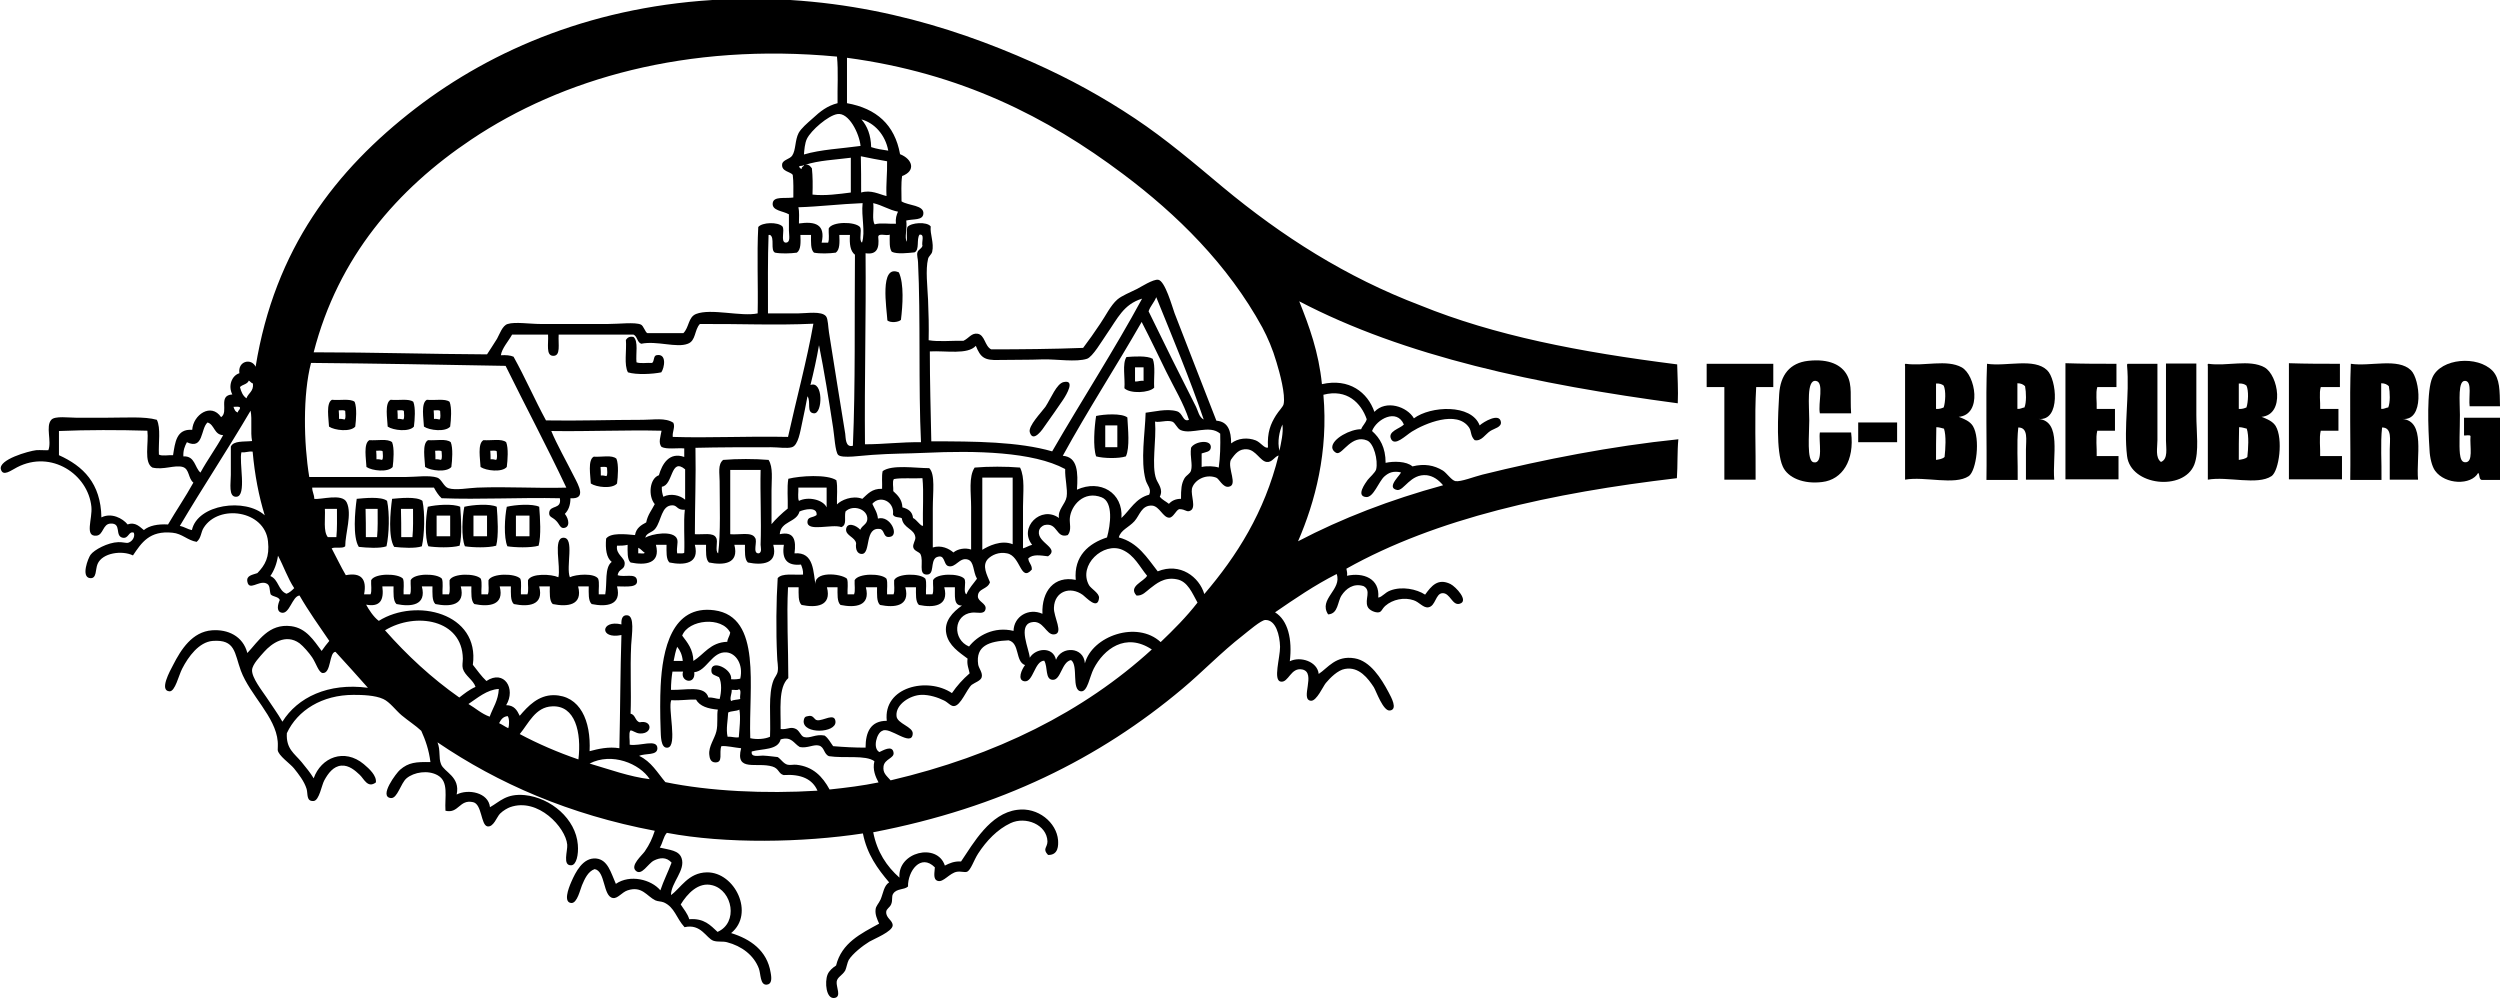 <?xml version="1.0" encoding="UTF-8"?>
<svg xmlns="http://www.w3.org/2000/svg" viewBox="0 0 848 338.6" width="300" height="120"><g clip-rule="evenodd" fill-rule="evenodd"><path d="m304.9 92.1c1.8 3.9 1.3 11.2.7 16.1-.8.8-3.5 1.1-4.6.2-.2-3.9-2.8-19.3 3.9-16.3z"/><path d="m214.9 114c1.7 1.5.7 5.7 1 8.6 1.3.5 3.6.1 5.3.2.8-.6.4-2.3 1.4-2.6 3.7-.8 2.8 4.3 1.7 5.8-2.9.6-8.4.9-11.3 0-1.4-2.5-.4-7.4-.7-11 .5-.7 1.1-1.3 2.6-1z"/><path d="m391 121.4c1 2.5.3 6.6.5 9.8-1.7 1.8-8.2 2.1-10.1.2.3-3.4-.8-8.3.7-10.6 2.6-.2 7-.5 8.9.6zm-6 7.7c1.1.1 1.7-.4 2.9-.2 0-1.5 0-3 0-4.6-1 0-1.9 0-2.9 0z"/><path d="m627.9 139.9c-3.5 0-7 0-10.6 0-.7-3.3 1.6-10.7-1.4-11-3.2-.4-2.2 8.4-2.2 13.4 0 5.1-.9 13.6 1.4 14.2 3.6.8 1.7-7.4 2.2-10.1h10.6c1.2 9.5-3 16-9.8 16.8-6.3.8-11.7-1.4-13.4-5.3-2.3-5.1-1.6-17.7-1.2-24.5.4-6.6 3.7-10.6 9.8-11.3 7.3-.8 11.4 1.5 13.2 4.8 1.9 3.5 1 7.4 1.4 13z"/><path d="m848 137.5c-3.4 0-6.9 0-10.3 0-.4-2.9.9-8.3-1.4-8.6-2.7-.4-1.9 6.9-1.9 11.5 0 5.1-.3 10.4 0 13.2.2 1.5.5 2.8 1.7 2.9 3 .2 1.6-5.4 1.9-8.9-.3-.5-1.5-.1-2.2-.2 0-2 0-4 0-6h12.2v21.1c-2.1 0-4.2 0-6.2 0-1-.2-.6-1.8-1.2-2.4-2.4 4.3-11.2 4-14.6-.7-1.1-1.5-1.8-4.5-1.9-7-.5-7.8-1-20.4 1-24.7 2.9-6.5 15.3-7.5 20.4-2.2 2.5 2.7 2.4 6.8 2.5 12z"/><path d="m601.5 123.1v7.9c-1.9 0-3.8 0-5.8 0-.6 10-.1 21-.2 31.4-3.5 0-7 0-10.6 0 0-10.5 0-21 0-31.4-2 0-4 0-6 0 0-2.6 0-5.3 0-7.9z"/><path d="m646.4 123.1c6.3.9 13.9-1.6 19 1.2 4.7 2.6 7.1 16-1 16.8 1.9.7 3.8 1.5 4.8 3.1 2.6 4.3 1.2 15.2-1.4 17-4.8 3.2-14.9 0-21.6 1.2 0-12.9 0-25.8 0-38.6-.1-.3-.1-.7.2-.7zm10.3 15.3c1.1.1 1.9-.2 2.6-.5.6-1.8.8-5.7 0-7.4-.6-.5-1.5-.8-2.6-.7zm0 17.3c1.1-.2 2.2-.3 2.9-1 .3-2.7.6-7.2-.2-9.6-.9-.2-1.6-.5-2.6-.5-.1 3.8-.1 7.4-.1 11.1z"/><path d="m691.5 141.8c7.9.8 4.6 12.7 5.3 20.6-3.2 0-6.4 0-9.6 0 0-2.8 0-6.8 0-10.3 0-3.1.9-7.4-2.6-7.4-.6 5.4-.1 11.9-.2 17.8-3.5 0-7 0-10.6 0 .2-13-.3-26.7.2-39.4 6.6 1 16-2.1 20.4 2.2 3.2 3 4.7 17.3-2.9 16.5zm-7.2-3.4c1 .1 1.6-.4 2.4-.5.7-1.7.6-5.1.2-7.2-.6-.6-1.4-1-2.6-1z"/><path d="m717.9 123.1v7.9c-2.2 0-4.3 0-6.5 0-.6 2-.1 5-.2 7.4h6.2v7.4c-2 0-4 0-6 0-.6 2.4-.1 5.8-.2 8.6h7.4v7.9c-6 0-12 0-18 0 0-13.1 0-26.2 0-39.4 5.8.2 11.5.2 17.3.2z"/><path d="m721.7 123.1h10.1v25.9c0 2.6-.8 5.9 1.2 7.4 2.5-1 1.7-4.7 1.7-7.2 0-8.2 0-18.1 0-26.2h10.3v17.5c0 5.7 1 12.4-.7 16.8-3.6 9.1-21.6 7.2-22.8-2.9-1.2-10 .9-20.6 0-30.7 0-.2 0-.6.2-.6z"/><path d="m749.1 123.1c6.3.9 13.9-1.6 19 1.2 4.7 2.6 7.1 16-1 16.8 1.9.7 3.8 1.5 4.8 3.1 2.6 4.3 1.2 15.2-1.4 17-4.8 3.2-14.9 0-21.6 1.2 0-12.9 0-25.8 0-38.6-.1-.3-.1-.7.2-.7zm10.3 15.3c1.1.1 1.9-.2 2.6-.5.6-1.8.8-5.7 0-7.4-.6-.5-1.5-.8-2.6-.7zm0 17.3c1.1-.2 2.2-.3 2.9-1 .3-2.7.6-7.2-.2-9.6-.9-.2-1.6-.5-2.6-.5-.1 3.8-.1 7.4-.1 11.1z"/><path d="m793.7 123.1v7.9c-2.2 0-4.3 0-6.5 0-.6 2-.1 5-.2 7.4h6.2v7.4c-2 0-4 0-6 0-.6 2.4-.1 5.8-.2 8.6h7.4v7.9c-6 0-12 0-18 0 0-13.1 0-26.2 0-39.4 5.8.2 11.6.2 17.3.2z"/><path d="m814.9 141.8c7.9.8 4.6 12.7 5.3 20.6-3.2 0-6.4 0-9.6 0 0-2.8 0-6.8 0-10.3 0-3.1.9-7.4-2.6-7.4-.6 5.4-.1 11.9-.2 17.8-3.5 0-7 0-10.6 0 .2-13-.3-26.7.2-39.4 6.6 1 16-2.1 20.4 2.2 3.1 3 4.6 17.3-2.9 16.5zm-7.2-3.4c1 .1 1.5-.4 2.4-.5.7-1.7.6-5.1.2-7.2-.6-.6-1.4-1-2.6-1z"/><path d="m360.8 129.3c4-.9 1 4.2-.2 6-2 3-3.9 5.6-6 8.6-.9 1.4-4.2 6.2-5.3 2.4-.6-2.1 4-6.8 5.3-8.6 1.9-2.9 3.8-7.9 6.2-8.4z"/><path d="m120.3 136c.8 2 .5 6.1.2 8.4-1.6 1.9-7 1.3-8.9 0-.1-2.6-1.1-8 1-9.1 2.6.3 6.2-.5 7.7.7zm-5.3 5.8c.8-.1 1.3.1 1.9.2.5-.6.2-1.9.2-2.9-.4-.4-1.4-.2-2.2-.2.1 1 .1 1.9.1 2.9z"/><path d="m140.2 136c.8 2 .5 6.1.2 8.4-1.6 1.9-7 1.3-8.9 0-.1-2.6-1.1-8 1-9.1 2.6.3 6.2-.5 7.7.7zm-5.3 5.8c.8-.1 1.3.1 1.9.2.5-.6.2-1.9.2-2.9-.4-.4-1.4-.2-2.2-.2.1 1 .1 1.9.1 2.9z"/><path d="m152.5 136c.8 2 .5 6.1.2 8.4-1.6 1.9-7 1.3-8.9 0-.1-2.6-1.1-8 1-9.1 2.6.3 6.2-.5 7.7.7zm-5.3 5.8c.8-.1 1.3.1 1.9.2.5-.6.2-1.9.2-2.9-.4-.4-1.4-.2-2.2-.2.1 1 .1 1.9.1 2.9z"/><path d="m382.4 141.3c.2 3.8.9 10.2-.5 13.2-2.4.8-7.6.7-10.1 0-1.1-3.2-.6-9.9 0-13.7 2.6-.6 8.7-1 10.6.5zm-7.5 10.1h4.1c0-2.5 0-5 0-7.4-1.4 0-2.7 0-4.1 0z"/><path d="m643.5 143v6.7c-4.4 0-8.8 0-13.2 0 0-2.2 0-4.5 0-6.7z"/><path d="m133 149.7c.8 2 .5 6.1.2 8.4-1.6 1.9-7 1.3-8.9 0-.1-2.6-1.1-8 1-9.1 2.6.2 6.2-.6 7.7.7zm-5.3 5.8c.8-.1 1.3.1 1.9.2.5-.6.2-1.9.2-2.9-.4-.4-1.4-.2-2.2-.2.1 1 .1 1.9.1 2.9z"/><path d="m152.9 149.7c.8 2 .5 6.1.2 8.4-1.6 1.9-7 1.3-8.9 0-.1-2.6-1.1-8 1-9.1 2.6.2 6.2-.6 7.7.7zm-5.2 5.8c.8-.1 1.3.1 1.9.2.5-.6.2-1.9.2-2.9-.4-.4-1.4-.2-2.2-.2.1 1 .1 1.9.1 2.9z"/><path d="m171.7 149.7c.8 2 .5 6.1.2 8.4-1.6 1.9-7 1.3-8.9 0-.1-2.6-1.1-8 1-9.1 2.6.2 6.2-.6 7.7.7zm-5.3 5.8c.8-.1 1.3.1 1.9.2.5-.6.2-1.9.2-2.9-.4-.4-1.4-.2-2.2-.2.1 1 .1 1.9.1 2.9z"/><path d="m209.1 155.3c.8 2 .5 6.1.2 8.4-1.6 1.9-7 1.3-8.9 0-.1-2.6-1.1-8 1-9.1 2.6.2 6.2-.7 7.7.7zm-5.3 5.7c.8-.1 1.3.1 1.9.2.5-.6.2-1.9.2-2.9-.4-.4-1.4-.2-2.2-.2.1 1 .1 1.9.1 2.9z"/><path d="m131.3 169.6c.9 4.3.7 11.3-.2 15.4-2.2.8-6.8.5-9.4.2-2.1-3.3-1.3-12-.7-16.3 2.3-.2 8.4-.9 10.3.7zm-7.2 12.3h3.8c.3-2.9.2-6.3.2-9.6-1.4 0-2.7 0-4.1 0 .1 3.2.1 6.4.1 9.6z"/><path d="m143.3 169.6c.9 4.3.7 11.3-.2 15.4-2.2.8-6.8.5-9.4.2-2.1-3.3-1.3-12-.7-16.3 2.3-.2 8.4-.9 10.3.7zm-7.2 12.3h3.8c.3-2.9.2-6.3.2-9.6-1.4 0-2.7 0-4.1 0 .1 3.2.1 6.4.1 9.6z"/><path d="m156.1 171.6c.3 3.8.7 9.8-.2 13.2-2.7.8-8.2.6-10.6.2-1.3-3-.9-10-.2-13.4 2.8-.7 8.6-1.1 11 0zm-8 10h4.6c0-2.3 0-4.6 0-7-1.5 0-3 0-4.6 0z"/><path d="m168.5 171.6c.3 3.8.7 9.8-.2 13.2-2.7.8-8.2.6-10.6.2-1.3-3-.9-10-.2-13.4 2.9-.7 8.7-1.1 11 0zm-7.9 10h4.6c0-2.3 0-4.6 0-7-1.5 0-3 0-4.6 0z"/><path d="m182.9 171.6c.3 3.8.7 9.8-.2 13.2-2.7.8-8.2.6-10.6.2-1.3-3-.9-10-.2-13.4 2.9-.7 8.7-1.1 11 0zm-7.9 10h4.6c0-2.3 0-4.6 0-7-1.5 0-3 0-4.6 0z"/><path d="m274.1 242.6c1.9-.5 2 1.3 3.1 1.4 2 .3 6-2.7 6.2.5.2 3.9-11 4.3-10.8-.2.2-1.8 1-1.5 1.5-1.7z"/><path d="m568.9 123.3c.1 4.4.4 8.6.2 13.2-47.9-6.4-92.7-15.9-128.4-34.6 3.4 8.5 6.6 17.2 7.7 28.1 9.3-2.1 15.5 2.8 17.8 9.4 3.9-4.2 11.1-1.8 13.4 2.2 5.6-4.2 19.5-5 22.3 2.4 1.3-1.2 6.7-4.4 7.2-1.2.3 1.8-2.2 2.2-3.6 3.1-1.7 1.1-3 3.6-5.3 3.1-1.5-1.5-1-3-1.9-4.3-4.1-6-15.1-1.3-19.4 1.4-2.2 1.4-5.7 5-7 2.6-1.4-2.7 3-3.6 4.3-5-2.4-5.6-9.3-1.8-10.8 2.2 2.7 2.4 4.6 5.6 4.6 10.8 2.6-.6 7.1-.6 9.1 1.2 4.1-1 7.3-.4 10.3 1.4 1.3.8 3 3.4 4.3 3.6 1.8.3 6.3-1.5 9.1-2.2 20.6-5.1 43.9-9.7 66.5-12-.4 4.1-.2 8.9-.5 13.2-42.6 5-81.6 13.6-112.1 30.7.1.8.4 1.4.2 2.4 5.5-1.2 11.2.9 10.6 7.4 1.4-.2 2.2-1.7 4.1-2.4 3.9-1.5 8.9-.5 11.8 1.4 2.1-2.9 4.3-5.7 8.6-3.6 1.8.9 6.4 5.8 3.1 6.7-2.5.7-3.2-3.7-5.8-3.6-2.4.1-2.3 4.4-4.8 4.8-1.7.3-3.1-1.8-5-2.4-3.2-1.1-7.1-.3-9.6 1.9-1.2 1.1-1.2 2-2.2 2.2-1.2.2-3.3-.7-3.8-1.9-1.1-2.5 1.4-5.5-1.4-7-3.5-1.1-6 1-7.4 3.1-1.5 2.2-1.1 6.3-4.6 6.5-3.4-5.2 4.8-8.4 2.9-13.7-7.5 3.8-14.2 8.4-20.9 13 4.4 2.7 5.9 9.2 5 16.6 3.6-1.8 9.4.1 9.8 4.3 3.1-2 5.8-6.4 12.2-5.3 5.3.9 9 6.8 11.5 11.5.9 1.7 3.2 5.8.5 6.2-2.3.4-4.7-6.6-5.5-7.9-1.9-2.9-5-7.1-9.8-6.2-2.4.4-5 3-6.5 4.8-.9 1.1-3.1 6.1-5 6-3.9-.3 1.9-9.5-2.9-10.6-4-.9-4.7 4.6-7.4 4.1-2.6-.5-.2-8-.2-11.8-.1-3.9-1.4-9.2-5-9.1-1.4 0-5.8 3.8-7.7 5.3-7.2 5.6-13.6 12.3-20.4 18-28.1 23.6-61.7 40.4-104.9 48.7 1.3 6.7 4.6 11.6 8.9 15.4-.7-8.7 12.8-12 15.4-4.1 1.6-.8 3.1-1.5 5.5-1.4 4.2-6.2 9.8-16.3 19-17.5 7.1-1 13.4 4.3 13.9 10.3.1 1.6.2 5.1-3.4 5-2-2.1-.2-2.5-.2-4.6-.2-5.7-7.4-8.6-12.5-6.2-4.5 2.1-8.2 6-11 10.3-1.5 2.3-2.5 5.7-3.8 6.2-.8.3-1.9-.2-3.4 0-2.5.4-4.6 3.7-6.5 3.1-1.8-.5-1-3.2-1-4.6-4.8-4.8-9.2 1.3-9.1 6.5-1.3 1.2-3.8.6-5 2.4-.7 1-.1 2.1-.7 3.6-.5 1.2-1.6 1.5-1.7 2.6-.1 2.2 2.2 2.8 2.2 4.6-.1 2.1-6.2 4.5-7.9 5.5-2.3 1.4-5.7 4.1-7 6.2-.5.9-.8 2.8-1.2 3.6-1 1.7-2.7 2.2-2.9 3.8-.2 1.8 1.7 5.1-.7 5.5-2.9.5-3.4-5.4-2.4-7.9.5-1.3 1.8-2.4 2.9-3.1 1.9-7.7 8.4-10.8 14.6-14.2-.7-1.6-1.4-3.1-1.2-4.8.1-1.2 1-1.9 1.7-3.4.9-2.1 1.1-4.7 2.9-5.8-3.9-4.6-7.5-9.5-8.9-16.6-20.4 3.1-46.4 3.6-66.5-.2-1.2 1.3-1.4 3.5-2.4 5 3.3.8 6.5.9 7.4 3.6 1.4 4.1-3.6 8.3-3.6 12.5 3.3-2.3 5.8-7.6 12.2-7.7 9.5-.1 16.3 14 8.2 20.6 6.5 2 12.2 5.9 13.4 13.4.4 2.1.4 4-1.4 4.1-2.2.1-1.9-3.6-2.6-5.5-1.7-4.5-5.8-7.6-10.8-8.9-1.5-.4-3.1 0-4.6-.5-2.4-.8-4.2-5.9-9.8-4.6-2.9-3.2-3.3-6.7-7-8.4-1-.4-2-.3-2.9-.7-2.9-1.4-4.5-5-9.4-3.4-1.9.6-3.4 2.9-5 2.6-3.4-.5-2.5-9.2-6.2-9.8-2.3.8-3.4 3.4-4.3 5.5-.6 1.4-1.6 6.1-3.6 6-2.7-.2-1.1-4.7 0-7.2 1.4-3.2 3.9-8.3 8.4-7.9 4 .4 5 4.8 6.7 8.6 4.8-3.3 12-1.5 15.1 2.2 1.1-3.3 2.6-6.2 3.8-9.4-1.8-2-4-1.7-6-.7s-4.2 5.4-6.2 3.4c-1.8-1.8 2.1-5.1 3.1-6.5 1.7-2.5 2.5-4.3 3.4-7-29-5.5-53.1-16-73.7-30 1.1 2.8.3 5.2 1.2 7.4 1 2.7 6.6 4.2 5.3 10.3 3.9-2 10.8-.7 11.3 4.3 3.4-1.9 5.5-4.7 11.8-4.1 8.9.9 17.3 8.1 18 16.8.3 3.4-.5 6.9-2.2 7-3.1.2-1.2-4.9-1.4-7-.5-5.8-9.9-16.1-19.4-12.7-.8.3-2.3 1.1-3.4 2.2s-2.2 4.7-4.3 4.3c-2.2-.5-1.8-7.5-4.8-8.2-4.7-1.1-4.9 4-9.4 2.9-.3-4.8 1.2-9.8-2.6-12-3.3-1.9-8.1-1.1-10.6 1-2 1.7-3.1 6.9-5.3 6.7-4.3-.4 1.9-8.6 3.1-9.6 2.9-2.5 5.4-2.7 10.3-2.6-.5-4.1-1.7-7.5-3.1-10.6-1.9-1.8-4.3-3.3-6.7-5.3-2-1.7-4-4.5-6.2-5.5-2.8-1.3-7.2-1.4-10.1-1.4-10.6 0-19 5.2-22.6 13-.3 5.3 2.5 6.8 5 9.8 1.6 2 2.9 3.5 4.1 5.5 2.5-7.1 10.4-10.3 17-4.8 1.9 1.6 4.4 3.9 4.1 6.2-2.8 2.1-4-1.2-5.5-2.6s-3.6-3.3-6.2-3.1c-2.7.2-4.5 2.6-5.8 5-.9 1.6-1.7 6.8-3.6 7-2.6.2-1.9-2.4-2.4-4.1-.8-2.6-2.7-5-4.3-7-1.3-1.6-5.3-4.3-5.5-6.2 0-.4.1-2 0-2.9-.7-8.4-9.4-15.7-12.5-24-2.2-6-1.8-10.7-9.6-10.1-4.6.4-8.2 5.3-10.3 9.4-1.2 2.3-2.4 7.8-4.3 7.7-3.6-.2.2-7 1.2-8.9 2.7-5.3 6.5-11.3 13.2-11.8 5.3-.4 10.5 1.9 12 7.7 3.8-4 7.2-10.1 14.9-9.1 5.1.7 7.6 4.8 10.3 8.4.8-1.2 1.7-2.3 2.6-3.4-3.4-5-7-10-10.1-15.4-2.5.2-3.4 6.6-6.2 5.8-1.7-.5-1.2-2.7-.5-4.3-.5-1.2-2.3-1-3.1-1.9-.5-1.6 0-3.3-1.7-3.8-2.5-.8-5.6 2.7-6.2-.5-.4-2.1 1.7-2.3 3.4-2.9 2.6-2.7 4.2-5.4 3.6-10.8-1.1-10.5-16.7-12.7-21.8-4.6-1 1.5-.8 3.5-2.4 4.8-3.1-.5-4.9-2.8-8.2-3.1-7.8-.8-10.5 3.4-13.4 7.7-3.7-1.8-10.4-.9-12 2.9-.8 1.8-.2 5.1-2.6 4.8-3.1-.4-.6-6.8.2-7.9 1.2-1.7 5.9-4.2 9.4-4.3 1.2-.1 2.8.4 3.4.2 1.3-.4 2.4-1.9 1.9-3.4-1.8-.7-1.7 2.1-3.8 1.7-2.8-.6-.2-5-4.1-4.8-2.7.1-2.4 3.9-4.8 4.1-4.1.4-1.3-5.7-1.7-9.8-1.1-11-13.6-19.4-25.2-13.4-2 1-4.8 3.3-5.5.7-.9-3.3 9.4-6.2 12-6.5 1.4-.1 3.4.1 4.1 0 1.2-3-1-8.1 1-10.3 1.2-1.4 6-.7 8.6-.7h9.4c7.4 0 13.6-.5 17.8.7 1.4 2.8.5 7.9.7 11.8 1.1.6 3.3.1 4.8.2.7-4.3 1.1-9 6.5-8.6.3-5.1 6.4-9.3 9.8-4.3 2.7-1.8-1.2-7.4 3.8-7.7-1.5-2.9-.2-6.4 2.4-7.2-.6-4.2 4.1-5.2 5.5-2.2 6.5-40 27.1-66.7 54.2-87.6 26.4-20.3 61.5-35.1 104.6-37 41.6-1.8 76.2 8.6 104.9 21.4 12.6 5.6 23.8 11.8 34.6 19 10.5 7 20 15.1 29.8 23.3 20 16.6 41.7 30.5 67 40.1 25.1 10.2 53.8 15.8 87.1 20zm-409-76.3c-25.1 16.8-45.2 39.9-53.5 72.2 19.8 0 39 .6 58.8.7 1-1.6 2-3 3.4-5.3.8-1.4 1.8-4.5 3.6-5 2.5-.8 7.5 0 11.3 0h22.6c3.9 0 9.3-.7 11.3.2.9.4 1.5 2.7 2.2 2.9h12.2c2-2 1.6-5.4 4.3-6.5 5.1-2 15.4 1 20.9-.2.2-9.7-.3-20 .2-29.3 1.3-1.6 6.6-1.8 8.2-.2.9 1.3-.7 5.1 1 5.5 1.9.1 1.2-2.5 1.2-4.1 0-1.9 0-4 0-5.5-2.1-1.2-5.8-1.2-5.5-3.8.3-2.4 4-1.5 7-1.9 0-2.6.1-5.3-.2-7.7-.8-1.1-3.9-1.1-3.6-3.6.2-1.5 2.6-1.7 3.4-2.9 1.3-1.9.9-5.2 2.2-7.7.9-1.6 2.9-3.3 4.6-4.8 2.8-2.6 5.1-4.4 8.6-5.3-.1-5.2.3-11-.2-15.8-51-4.8-93.4 7.6-124 28.1zm272.9 93.6c1-1.6 2.4-2.9 2.6-3.8.7-3.2-1.3-10.6-2.4-14.2-1.3-4.5-3-8.4-4.8-11.8-11.7-21.4-29-38.4-47.3-52.1-25.7-19.3-54.9-34.2-93.6-39.4v15.4c10 1.8 16.2 7.3 18 17.3 4.3 1.7 5.4 5.7.7 7.4-.4 2.6-.2 5.7-.2 8.6 2.3 1.5 7.8 1.2 7.4 4.3-.3 2.2-3.3 1.6-5.8 2.2.4 2.9-.7 5.8.2 7.2.1-1.7-.2-3.7.2-5 1.2-1.5 6.6-1.9 7.9-.2-.3 2.6 1.2 5.6.5 8.6-.2.9-1.2 1.5-1.4 2.4-.9 3.7-.2 9.4 0 13.9.2 4.6.3 9.2.2 13.7 3.4.6 7.9.1 11.8.2 1.9-.9 2.7-2.7 4.8-2.4 2.5.4 2.4 4.2 4.6 5.3 9.6 0 21.1-.1 31.2-.5 1.9-2.5 3.8-5.2 5.8-8.2 1.8-2.6 3.5-6.2 5.8-8.2 1.5-1.3 4.3-2.4 6.7-3.6 1.2-.6 5.5-3.4 7.2-3.1 2.3.4 4.7 9.1 5.5 11.3 4.9 12.7 9.5 24.4 14.2 36.5 4 .3 5 3.5 5 7.7 2.3-1.8 5.6-2.1 8.4-1 1.8.8 2.9 2.8 4.1 2.4-.3-5.2.9-8 2.7-10.9zm-148.8-102.2c-3.1.5-8.9 5.5-10.3 8.4-.7 1.4-.9 3.9-1 5.3 5.7-1.7 12.7-2 19.2-2.9-.4-4.2-4-11.5-7.9-10.8zm11.5 11.2c1.8.6 3.7.9 5.8 1.2-1-5.4-4.7-9.4-9.1-10.6 2 2.3 3.2 5.3 3.3 9.4zm-3.4 15.4c3.4-1 6.1.6 8.6 1.2-.2-4.2.3-7.7.2-11.8-3.1-.5-5.9-1.1-8.9-1.7.1 4.1.1 8.2.1 12.3zm-18.9-9.4c1.3-.2 1.7.6 2.2 1.2.3 2.8.3 5.8.2 8.9 4.1.5 9.1-.2 13-.7 0-3.9 0-7.8 0-11.8-5.3.7-11 .9-15.4 2.4zm-2.2.8c.5 0 .3.7 1 .5-.3-.7 1.2-.9.5-1.2-.3.5-1.4 0-1.5.7zm-.2 13.6c.4 1.5.2 3.7.2 5.5 5.5-.8 9.1.3 7.7 6.5h2.2c.5-1.2.1-3.2.2-4.8 1.1-2.4 8.9-2.4 10.6-.5.8 1.2-.5 4.5.7 5.3 1.2-3.7-.3-8.8.2-13.4-7.6.3-14.9 1.2-21.8 1.4zm25.9 5.8c1.9-.6 4.9-.1 7.2-.2-.2-1.8.2-3 .7-4.1-3.1-.6-5.3-2.2-8.4-2.9.3 2.3-.5 5.7.5 7.2zm-36.2 30.2h10.3c2.8 0 7.9-.9 9.4 1 .7.9.7 3.7 1 5.5 1.8 11.5 3.7 23.2 5.5 34.3.2 1.4 0 4.8 2.6 4.1.9-20.9.5-43.1.7-64.8-1.6-1.2-1.9-3.7-1.7-6.7-1.2 0-2.4 0-3.6 0 .1 2.5.2 5-1.2 6-2.1.3-5.4.4-7.4 0-1.2-1.1-1-3.7-1-6-1.2 0-2.4 0-3.6 0 .1 2.5.2 5-1.2 6-2.1.3-5.4.4-7.4 0-1.7-.8 0-5.1-1.7-6-.2 0-.3 0-.5 0-.3 7.7-.2 17.4-.2 26.6zm37.4-25.9c.4 3.7-.4 6.1-4.3 5.5.2 22.3-.4 42.4-.2 64.8 6.5 0 12.3-.8 19-.7-.9-18.4-.1-42.7-1-61 0-1.1-.5-2.5-.2-3.4.3-1 1.3-1.1 1.7-2.2-.4-1.2.9-4.1-1-3.8-1.1 1.5.1 5.2-1.7 6-2.1.2-5.9.7-7.7-.2-.9-1.2-.7-3.6-.7-5.8-1.2.5-3.9-.7-3.9.8zm91.7 25.2c5.2 10.7 10.8 22 16.1 32.4.7 1.4 1 3.5 2.6 4.3-4.6-13.6-10.6-27.9-16.1-41.5-.7 1.8-2 3-2.6 4.8zm-14.2 7.7c-1.6 2.3-4.8 7.8-6.7 8.4-3.7 1.2-10.3.1-14.9.2-4.8.2-10.3.1-14.9.2-5.1.2-6.3-.9-7.9-4.8-2.8 3.1-10.1 1.6-15.6 1.9 0 10.3.3 20.4.5 30.5 14.8 0 29.5.1 41 3.4 10-17.3 21.2-34.6 30.5-51.8-6.3 1.9-8.3 6.7-12 12zm-14.9 41.3c5.1.4 5.2 5.7 4.8 11.5 7.9-3.6 15.7 1 15.1 9.6 3-2.8 4.8-6.7 9.4-7.9.9-1.9-.7-3.2-1.2-5-1.8-6.6-.2-15.8 0-22.8 2.7-.3 7.2-1.5 10.6-.5 2.1.6 2 3.8 4.1 2.9-1.8-5.6-5-10.8-7.7-16.3s-5.4-11.2-8.2-16.6c0-.1 0-.3-.2-.2-8.7 15.2-18.2 29.8-26.7 45.3zm-123.1-44.7c-1.9 2-1.3 5.7-4.1 6.7-3.8 1.5-10.5-1.1-15.8 0-1.4-.5-1.3-2.5-2.6-3.1-8.5 0-17 0-25.4 0-.2 3.3.8 7.3-1.9 7.2-2.5-.1-1.5-4.1-1.7-7.2-4.1 0-8.2 0-12.2 0-1.2 2.2-3.5 4.7-3.8 7 1.7-.1 3.2 0 4.3.5 3.9 7 7.2 14.6 11 21.6 10.7.2 22.1-.2 32.9-.2 3.6 0 7.6-.8 10.3 1 .7 1.5-.4 3-.2 4.8 12.5.4 25.1-.3 39.1 0 2.8-12.7 6.4-25.9 8.6-38.4-12.8.6-25.3 0-38.5.1zm37.5 20.7c4.4-1.7 4.2 9.8 1.2 9.6-2.7-.2-.9-3.8-2.2-5.8-.6 3.2-1.1 5.7-1.9 9.4-.5 2.2-1.2 7.3-3.4 7.9-1.6.5-4.7 0-7 0-9.2 0-17.6 0-25.7.2.2 10-.2 19.4-.2 29.3 2.6.2 6.3-.7 7.2 1.2.8 1.2-.5 4.5.7 5.3.9-7 .5-16.8.5-24.5 0-2.6-.7-5.7 1.2-7.2 4.6-.4 10.8-.4 15.4 0 1.6 2.5 1 6.6 1 10.3v11.5c1.2-1.5 3.6-3.8 5.5-5.3.1-3.3-.3-7.2.2-10.1 3.9-1 13.2-1.6 16.3.5.5 2.3.1 5.5.2 8.2 1.3-1.4 5.2-3.2 8.6-1.9 1.8-1.6 3.2-3.5 6.7-3.4.1-2-.2-4.3.2-6 3.2-2.3 11.1-1 15.8-1 2.1 2.1 1.2 8.1 1.2 13.7v13.2c2.9-.9 5.5.4 7 1.7 1.4-1.2 3.9-1.7 6-1 0-4.4 0-9.5 0-14.4 0-4.8-.9-10.3 1.2-13.4 4.6-.4 10.8-.4 15.4 0 1.7 3.4 1 8.6 1 13.2v14.2c1.1-.3 1.9-.9 3.1-1.2-4.7-5.8 3-13.5 9.1-9.1-.5-2.8 2.2-4.7 2.6-7.2.4-2.6-.6-6-.5-9.4-10.9-5.9-30.5-6.3-47.5-5.5-6.5.3-11.1.2-18 .7-3.5.2-10.2 1.3-11.5 0-1-1-1.3-6.6-1.7-9.1-1.4-9.2-3.1-19.7-4.8-28.1-.8 4.6-1.8 9.1-2.9 13.5zm-170 31.2h32.6c3.5 0 8.1-.7 10.8.2 1.5.5 2.2 3.1 3.8 3.6 2.5.8 6.9-.1 9.8-.2 10.7-.4 20 .3 30.2 0-6.6-14-13.8-27.5-20.6-41.3-21.9-.4-43.8-.8-66-1-2.8 10.7-2.5 27.1-.6 38.7zm-23.5-30.5c.4 1.6 1 3 2.2 3.8.6-1.8 2.5-2.3 2.2-5-.6-.2-.9-.7-1.4-1-.5 1.3-2.2 1.3-3 2.2zm367.5 2.6c1.7 19.4-2.8 36.3-8.6 49.7 14.9-7.8 31.3-14.1 49.2-19-1.7-2-3.4-3.1-5.5-3.4-5.6-.6-7.8 5.4-10.1 5-4.2-.8 2-5.8 1.2-6-2.6-.5-4 .1-5.5 1.4-2 1.8-3.7 7.2-6.2 7-3.6-.3-.2-4.8.5-5.8.6-.8 2.6-2.5 2.9-3.6.7-3.1-.8-8.9-3.1-9.8-5.1-2.1-8.2 4.5-10.1 4.3-.7-.1-1.6-.9-1.7-1.9-.1-3 6.3-6.3 9.8-6.2.5-1.3 1.5-2 1.9-3.4-1.9-5.5-6.7-10.4-14.7-8.3zm-368.2 6c0-.8.8-.8.7-1.7-.4-.4-1.4-.2-2.2-.2.3.9.6 1.7 1.5 1.9zm9.1 34.9c-2-6.5-3.4-13.7-4.1-21.6-1.5-.2-2.3.4-3.8.2-.9 3.2 1.9 14.9-1.7 15.1-2.8.2-1.9-4.6-1.9-7.4 0-3.7 0-6.6 0-9.6.9-2.1 4.5-1.6 7.2-1.9-.6-3 .1-7.3-.5-10.3-7.8 13.3-16.2 25.9-24 39.1 1.6.3 2.5 1.1 4.1 1.4 1.9-8.8 18.2-11 24.7-5zm302.4-12.3c.6 1.6 2.5 3.5 1.2 6 .8 1 2.1 1.6 3.1 2.4.9-1 2.2-1.7 4.1-1.7 0-3.3.1-5.1 1.2-7 .7-1.1 1.9-1.5 2.2-2.6.6-2.2-.4-4.5 0-7.7 1.1-2.2 7.1-3.1 6.7 0-.2 1.4-1.6 1.4-3.1 1.9v4.6c1.7-.4 4.3-.3 5.8.2.5-3.5.6-7.4.5-11.5-3.7-3.2-9.6.4-13.4-1.2-1.3-.6-1.8-2.5-2.9-2.9-1.9-.6-4.1.4-5.8 0 .5 6.3-1.3 15 .4 19.5zm-321.8-19.2c-2.4 2.1-1.3 9.4-7 6.7-.7 1.3-1.3 2.7-1.2 4.8 4-.2 3.8 3.8 5.8 5.5 2.4-4.4 5.3-8.3 7.7-12.7-3.1-.1-2.9-3.6-5.3-4.3zm363.6 9.6c.5-2.6 1.4-6.1 1-8.9-1 2.2-1.8 5.8-1 8.9zm-414-6.7v8.2c8.2 3.7 14.2 9.5 14.4 21.1 3.4-1.7 7.2.3 8.9 2.4 2.6-1 4.2.9 5.5 1.9 1.8-1.5 4.7-2.1 8.2-1.9 2.8-4.8 5.9-9.3 8.6-14.2-1.8-1.4-1.3-4.6-3.6-5.3-2.7-.8-6.5 1.1-10.3.2-3-1.7-1.2-8.3-1.7-12.5-9.5-.3-20.6-.3-30 .1zm167 0c1.8 4.4 5.3 10.6 7.7 15.4 1.6 3.1 4.3 7.8-1.2 7.4 0 2.4-.7 4.1-1.9 5.3 1.5 1.9 1.8 4.7-.5 4.8-1.1 0-1.4-1.4-2.4-2.4-1.3-1.4-2.6-1.2-2.4-2.9.3-2.6 4.3-.9 3.6-4.8-13.5-.3-27.2.5-40.1 0-1.1-1-1.9-2.3-2.6-3.6-13.8 0-27.5 0-41.3 0 0 1.5.7 2.3.7 3.8 2.1.4 9.5-2 11 1.2 1.9 3.9-.5 10.6-.5 14.9-.9.9-3.4.1-4.6.7 1.6 3 3.1 6.2 4.8 9.1 5.2-1 7.2 1.3 6.2 6.5h2.2c.5-1.2.1-3.2.2-4.8 1.2-2.4 9.1-2.4 10.8-.5.5 1.3.1 3.6.2 5.3h2.2c.5-1.2.1-3.2.2-4.8 1.1-2.4 8.9-2.4 10.6-.5.5 1.3.1 3.6.2 5.3h2.2c.5-1.2.1-3.2.2-4.8 1.1-2.4 8.9-2.4 10.6-.5.5 1.3.1 3.6.2 5.3h2.2c.5-1.2.1-3.2.2-4.8 1.2-2.4 9.1-2.4 10.8-.5.5 1.3.1 3.6.2 5.3h2.2c.5-1.2.1-3.2.2-4.8 1.1-2.4 7.9-2.1 10.3-1 .9-3.7-1.9-13.3 1.7-13.4 3.9-.1.8 9.9 2.2 13.4 2-1 8.3-1.5 9.6.5.5 1.3.1 3.6.2 5.3h2.2c.7-3.7-.3-9.1 2.2-11-1.8-1.4-2.2-4.4-1.9-7.9 1.5-2.1 6.7-1.5 9.8-1.2.4-2.4 2.1-3.4 3.8-4.3.5-2.6 1.9-4.2 2.9-6.2-2.3-2.7-1.8-8.7 1.4-9.8 1.1-3.8 3.5-8 8.6-6.2 0-1 0-1.9 0-2.9-2.5-.2-5.9.4-7.7-.5-1.2-1.4-.3-3.6 0-5.5-12.5-.3-24.6.3-37.4.1zm242.7 10.5c-2.2-.2-3.7-4.1-6.7-4.3-2.6-.2-3.9 1.3-5.5 3.6-1.2 2.8 2.5 8.6-.7 9.1-2 .4-3.3-2.8-4.3-3.1-3.8-1.4-7.6 1.1-8.2 3.8-.4 2.3 1.5 6.4-.5 7.4-1.3.7-1.6-.5-3.8-.5-1.1.3-2 2.9-3.4 2.9-2.1 0-3.3-3.9-5.8-4.1-3.6-.2-4.2 3.3-6 5.3-1.9 2.1-4.7 3-5.3 5.5 6.5 1.7 9.6 6.9 13.2 11.5 7.6-3.1 14.1 1.9 15.8 7.7 11.1-13 20.4-27.7 25.2-47-1.4.4-2.2 2.4-4 2.2zm-205.2 8.4c-.1 1.4.2 2.4.5 3.4 2.5-1.3 5.7-.5 7.4 1 0-3.4 0-6.9 0-10.3-5-4.2-4 5.4-7.9 5.9zm23.2-5.7v21.8c2.9.3 7.3-.9 8.4 1.2 1 1.1-1 5.3 1.2 5.3 1.3-.2.7-2.2.7-2.9.3-8.4-.2-17.4 0-25.4-3.4 0-6.8 0-10.3 0zm85.5 2.6v24.5c1.9-1.2 6.4-3.5 10.3-1.9 0-7.5 0-15 0-22.6-3.4 0-6.9 0-10.3 0zm-30 .5c-.6.9-.1 2.8-.2 4.1 1.5 1.4 3 2.8 3.1 5.5 1.9.5 3.4 1.4 3.6 3.6 1.2.5 2.8 3.1 3.4 2.6-.2-5.3.3-11.2-.2-16.1-3.3.2-7-.2-9.7.3zm-32.2 7.4c3.2-1.6 8.2-.4 9.4 2.2 0-2.2 0-4.5 0-6.7-3.2 0-6.4 0-9.6 0 .1 1.4-.3 3.5.2 4.5zm102.7-1.2c-6.1-2.4-10.4 2.8-10.8 7-.2 1.8.7 4.1-.7 5.8-4.1 1.3-3.3-4.4-7.9-3.4-.7.2-1.8 1-1.9 2.2-.5 3.9 7.2 5.6 3.1 8.4-2.6-.3-5.1-.8-6.7.7.1 1.6 1.3 2.1 1.2 3.8-3.9 4.4-3.7-4.6-8.4-5.5-2.8-.6-5.2.6-6.5 1.9-2.1 2.3-.3 5.4.7 7.9-.8 2.5-4.1 2-4.1 4.8 0 1.8 3 2.4 2.6 4.3-.4 2-2.8 1-4.6 1.2-6.3.7-6.7 9.1-1 11.5 2.9-3.7 8.5-6.9 15.1-5.3.1-4.9 5.1-7.9 9.8-5.8-.3-7.7 4-13 11.3-11.5-.7-8.1 4.4-12.4 10.6-14.4 1.2-4.3 2.2-12-1.8-13.6zm-70.8 5.8c.6-4.4-4.4-6.7-7-3.6.7 1.6 1.7 2.9 1.9 5 4.2-1.2 7.3 5.7 4.1 6.2-2.3.4-1.7-1.8-3.1-2.6-5.8-1.2-3.2 8.4-6.5 8.4-1.4 0-2.2-1.4-1.9-3.6-.3-2.1-3.6-2.6-3.4-4.8.3-2.5 3.4-1.4 4.8.2.7-1.6 2.3-1.8 2.4-3.6.2-3.4-4.9-5.1-7.4-2.6-.5 2.1.6 4.5-1.4 5.3-3.2-1.2-11.8 1.8-11.5-1.9.1-1.7 1.8-1.2 3.1-2.2.3-3-4.3-1.9-5.8-1.2-1 3.8-6.4 3.2-6.7 7.7 4.9-1.1 5.6 2.1 5 6.5 6.8-.6 6.3 6.6 7.2 11-1.2-5.2 8.6-4.2 10.6-2.4.5 1.3.1 3.6.2 5.3h2.2c.5-1.2.1-3.2.2-4.8 1.2-2.4 9.1-2.4 10.8-.5.5 1.3.1 3.6.2 5.3h2.2c.5-1.2.1-3.2.2-4.8 1.1-2.4 8.9-2.4 10.6-.5.5 1.3.1 3.6.2 5.3h2.2c.5-1.2.1-3.2.2-4.8 1.1-2.4 8.9-2.4 10.6-.5.8 1.2-.5 4.5.7 5.3.9-2.1 2.4-3.6 3.6-5.3-1.4-2.4-.9-5.8-3.1-6.5-2.9-.9-4.1 3-6.7 2.2-1.7-.6-.9-4.4-4.1-2.9-2 1.5-.4 5.8-3.1 5.8-3.1 0-.9-4.4-2.2-7-.6-.8-2.1-1-2.4-2.2-.3-1.1.8-2.4.7-3.4-.3-3-4.1-3-4.6-6.5-.7-.5-2.6-.1-3-1.3zm-74.8-3.1c-3.8 0-3.7 5.2-5.8 7.9-1 1.4-3.1 1.4-3.4 3.1 1.9-1.3 9.7-2.7 10.8.5.4 1.3-.3 2.7 0 4.8.8-.1 1.9.2 2.4-.2.2-4.8-.3-10.2.2-14.6-2.7.2-2.5-1.5-4.2-1.5zm-116.9 10.8h2.9c.3-2.9.2-6.3.2-9.6-1.4 0-2.7 0-4.1 0 .2 3.3-.6 7.6 1 9.6zm98.1 2.9c-.5 3.1 2.8 4 2.6 6.2-.1 2.1-2 1.5-2.4 3.8 2.3.8 5.9-.7 6.5 1.4.8 3-3.4 2.4-6.7 2.4 1.7 6.5-3.7 7-8.6 6-1.2-1.1-1-3.7-1-6-1.2 0-2.4 0-3.6 0 1.7 6.5-3.7 7-8.6 6-1.2-1.1-1-3.7-1-6-1.2 0-2.4 0-3.6 0 1.7 6.5-3.7 7-8.6 6-1.2-1.1-1-3.7-1-6-1.3 0-2.6 0-3.8 0 1.7 6.5-3.7 7-8.6 6-1.2-1.1-1-3.7-1-6-1.2 0-2.4 0-3.6 0 1.7 6.5-3.7 7-8.6 6-1.2-1.1-1-3.7-1-6-1.2 0-2.4 0-3.6 0 1.7 6.5-3.7 7-8.6 6-1.2-1.1-1-3.7-1-6-1.3 0-2.6 0-3.8 0 .6 4.6-.7 7.1-5.5 6.2.8 1.5 2.5 4.2 4.3 5.5 12.6-7.9 34.3-2.7 31.9 14.9 1.5 1.9 2.9 3.9 4.6 5.5 6-4 10.1 2.6 6.7 8.2 2.7 0 3.7 1.7 4.6 3.6 2.8-3.3 6.3-7 11.5-7 9 .1 12.7 8.7 12.2 19 3-.8 6.5-1.6 10.1-1 .3-12.8.3-25.8.7-38.4-7.6 1.6-7.1-5.3 0-3.6-.1-1.8.3-3.2 1.9-3.1 2.7.1 1.6 6.5 1.4 10.1-.4 8.5.1 15.8-.2 23.3 1.7.3 1.5 2.5 3.1 2.9 4.3-.9 4.5 3.9.2 3.8-1.6 0-2.6-1.2-3.4-1-.6 1.1-.1 3.3-.2 4.8 3.5.6 9.3-2.1 9.4 1.2 0 2.6-4.1 1.6-6.2 2.6 4.1 1.9 6.2 5.7 8.9 8.9 15 3.1 33.8 4 51.6 2.9-1.7-3.9-5.5-5.7-11.5-5.3-1.8-.5-1.5-2.2-3.8-2.9-5.3-1.6-12.7 2-10.6-6.2-2.2-.2-5-.9-6.7-.7-.9 2.2.8 5.7-2.2 5.5-1.5-.1-1.8-1.5-1.9-2.6-.3-2.8 1.8-5.4 2.4-7.9.6-2.3.1-5.8.5-7.4-3.3-.3-6.1-1.1-7.4-3.4-2.9-.1-5.3.4-8.4.2-1.2 2.7 2.2 15.6-1.2 16.1-2.5.4-2.3-4.4-2.4-6-.2-5.2-.2-10.9 0-14.9.6-12.4 3.8-27.6 18.2-25.7 16.3 2.2 11.6 26.2 12.2 43.4 2.2.5 5 .3 6.7-.5.3-6.8-.7-14.4 1.2-19.2.4-1 1.2-1.8 1.4-2.9.3-1.7-.2-3.4-.2-5.3-.4-8.2-.3-18.8.2-26.4 1.5-1.8 5.5-1 8.6-1.2.1-1.4-.3-2.4-.7-3.4-4.7.5-6.6-1.8-5.8-6.7-1.2 0-2.4 0-3.6 0 1.7 6.5-3.7 7-8.6 6-1.2-1.1-1-3.7-1-6-1.2 0-2.4 0-3.6 0 1.7 6.5-3.7 7-8.6 6-1.2-1.1-1-3.7-1-6-1.3 0-2.6 0-3.8 0 1.7 6.5-3.7 7-8.6 6-1.2-1.1-1-3.7-1-6-1.2 0-2.4 0-3.6 0 1.7 6.5-3.7 7-8.6 6-1.2-1.1-1-3.7-1-6-1.2.3-2.4.3-3.6.3zm7.2 2.6c.7-.1 1.9.3 2.2-.2-.8-.5-1.3-1.3-2.2-1.7zm164.2-1.2c-6.4-2.8-15.1 5.2-11.3 12 .7 1.2 3.5 2.7 3.4 4.3-.4 4.3-4.3-.1-5.5-1-4.3-3.1-9.6-1.2-9.8 4.3-.2 3.1 3.5 8.9 0 9.1-2.7.2-3.6-5.1-7.7-4.1-4.6 1.1-.7 9.1-.5 12 2-3.3 7.9-3.9 8.9.7 1.8-4.7 9.4-4.5 9.8 1.2 2.5-9.3 17.7-14.6 25.7-7.2 4.4-4.2 8.7-8.5 12.5-13.4-1.8-3.2-3.3-7.2-7-7.9-4.4-.9-7.1 1.6-9.1 3.1-1.3 1-2.6 2.6-4.6 2.4-2.9-3.1 2.5-4.7 3.6-6.7-2.5-3-4.3-7-8.4-8.8zm-289 8.9c2.8 1.1 2.7 5 5.5 6 1.1-.4 1.9-1.2 2.6-1.9-2.2-3.3-3.6-7.5-5.5-11-.4 2.7-1.3 5-2.6 6.9zm175.7 34.6c-3.5 3.2-2.5 10.8-2.6 17.3 2.4.2 3.1-.8 4.8-.2 1.6.5 1.9 2.5 3.1 2.9 2.1.6 3.9-1.1 7-.5 1.3.9 2 2.4 2.9 3.6 3.6.3 7.2.5 11 .5 0-5.4 1.8-9.1 7.2-9.1-1.3-11.5 13.8-15 22.1-9.4 1.7-2.5 3.7-4.7 6-6.7-.3-1.6-1-2.9-.7-5-2.8-2.1-6.4-4.4-7.2-8.4-.9-4.3 2.2-7.4 5.3-9.6-3 .1-2.3-3.5-2.4-6.2-1.2 0-2.4 0-3.6 0 1.7 6.5-3.7 7-8.6 6-1.2-1.1-1-3.7-1-6-1.2 0-2.4 0-3.6 0 1.7 6.5-3.7 7-8.6 6-1.2-1.1-1-3.7-1-6-1.3 0-2.6 0-3.8 0 1.7 6.5-3.7 7-8.6 6-1.2-1.1-1-3.7-1-6-1.2 0-2.4 0-3.6 0 1.7 6.5-3.7 7-8.6 6-1.2-1.1-1-3.7-1-6-1.2 0-2.4 0-3.6 0-.5 9.9.1 20.3.1 30.8zm-110.4-3.2c-.3-1.1 0-2.2 0-3.4-.2-13.3-16-15.9-26.4-9.6 7.5 8.5 15.8 16.2 25.2 22.8 1.7-1.3 3.4-2.7 5.5-3.6-.7-2.3-3.6-3.8-4.3-6.2zm74.4-11.2c1.8 2.4 3.7 4.6 3.8 8.6 3.7-2.3 5.7-6.3 11.5-6.5.1-1.2.8-1.9 1-3.1-2.8-5.6-14.2-4.5-16.3 1zm-121.9 12.7c-1.4-.1-2.2-3.2-3.6-5.3-1-1.5-3-3.8-4.3-4.8-4.7-3.4-9.5.1-12 2.9-1.3 1.5-4 4.2-4.1 6.2-.1 2.6 3.4 7 4.8 9.1 2.1 3.2 3.7 5.3 5.5 8.4 5.1-8.2 15.5-13.3 29-11.5-3.2-3.6-7.4-8.3-11-12.2-2.2.1-1.4 7.3-4.3 7.2zm232.6-11.1c-6.7.3-11.2 1.9-10.3 8.2.2 1.3 1.6 2.8 1.2 4.3-.3 1.2-2.3 1.8-3.4 2.6-1.7 1.5-3.7 7.1-6 7.2-1.1.1-2.1-1.3-3.4-1.9-2-1-5-2-7.7-1.9-3.7.1-8.8 3.2-8.4 7.2.2 2.6 5.7 3.6 5.5 6-.3 4.7-7.9-2.6-10.3-1-1.9.6-3.4 6-1 7.2 1-.4 4.4-2.6 4.8.2.3 1.9-3 2.1-3.4 4.6-.3 2.3.9 3.1 2.4 4.8 35.8-8.4 65.5-23.3 88.6-44.4-8.9-5.9-16.3-.1-19.7 6.5-1.4 2.7-2.1 7.9-4.3 7.7-3.4-.3-.8-8.8-3.4-10.6-3.2.6-3.4 6.8-6.2 6.7-2.7-.1-1.6-4.4-2.9-6.5-3.3.1-3.7 7.4-6.7 7-2.6-.4-.9-4.1.2-5.5-3.4-1.2-1.7-7.5-5.6-8.4zm-113.6 7h3.1c-.2-2.1-.9-3.6-1.9-4.8-.5 1.4-.9 3.1-1.2 4.8zm18-2.9c-5-.5-6.8 6.4-11 6.7.5 4.5-4.9 3.3-3.8-.2-1.2 0-2.4 0-3.6 0-.3 1.9-.5 4-.5 6.2 4.9.2 11.5-1.7 12.7 2.6 1.5-.1 2.4.4 3.8.5.6-2.2.8-5.5-.2-7.4-1.3-.7-2.6-.7-2.6-2.2-.2-4 7.2-.6 6.7 2.9 1.2.1 2.2 0 3.1-.2 1.1-4.9-1.5-8.6-4.6-8.9zm-87.6 17.5c2.4 1.4 4.4 3.3 7.2 4.3 1.1-3.1 2.9-5.4 3.1-9.4-4 .2-7.3 3.1-10.3 5.1zm91.7-5c-.3.5-1.7.1-2.4.2.1 1.3-.8 2.8-.2 3.8.8-.5 2.2-.4 3.1-.7-.3-1 .6-3.1-.5-3.3zm-63.3 5.8c-5.7.2-8 5.8-11 9.4 6.2 3.3 12.9 6.2 19.9 8.6 1.1-9.2-1.1-18.4-8.9-18zm59.7 2.1c-.1 2.6-.8 5.6-.2 8.2 1.5-.1 2.3.4 3.8.2.2-2.8.7-6.7.2-9.4-1 .6-2.8.4-3.8 1zm-77.7 3.6c1.1.5 2 1.2 3.1 1.7.4-1 .4-3.4-.2-4.1-1.7.2-2.3 1.3-2.9 2.4zm95.5 5.5c-.9 3.7-6.2 3.1-9.8 4.1-.4 2.1 2.3 1.4 3.8 1.4 2 .1 3.9.4 5 .5 1.1.7 2 2.3 3.4 2.6.9.2 2-.1 2.9 0 5.7.6 8.9 4 11.3 8.4 5.7-.6 11.3-1.3 16.6-2.4-1-1.9-2.1-4.3-1.4-7.2-3-2.2-10.3-.9-15.4-1.7-1.8-.7-1.5-3.1-3.4-3.6-1.8-.5-3.9 1-6.5.5-2.1-1.2-2.7-3.7-6.5-2.6zm-64.8 8.2c6.5 1.9 13.6 4.5 20.4 5.3-3.4-5.3-12.9-9.2-20.4-5.3zm41.7 41.3c-4.8-1.3-8.6 2.9-10.8 6.5 1 1.6 2.3 3 2.9 5 5.1-.4 7.2 2.1 9.6 4.3 7.1-3.1 5.1-14-1.7-15.8z"/></g></svg>
